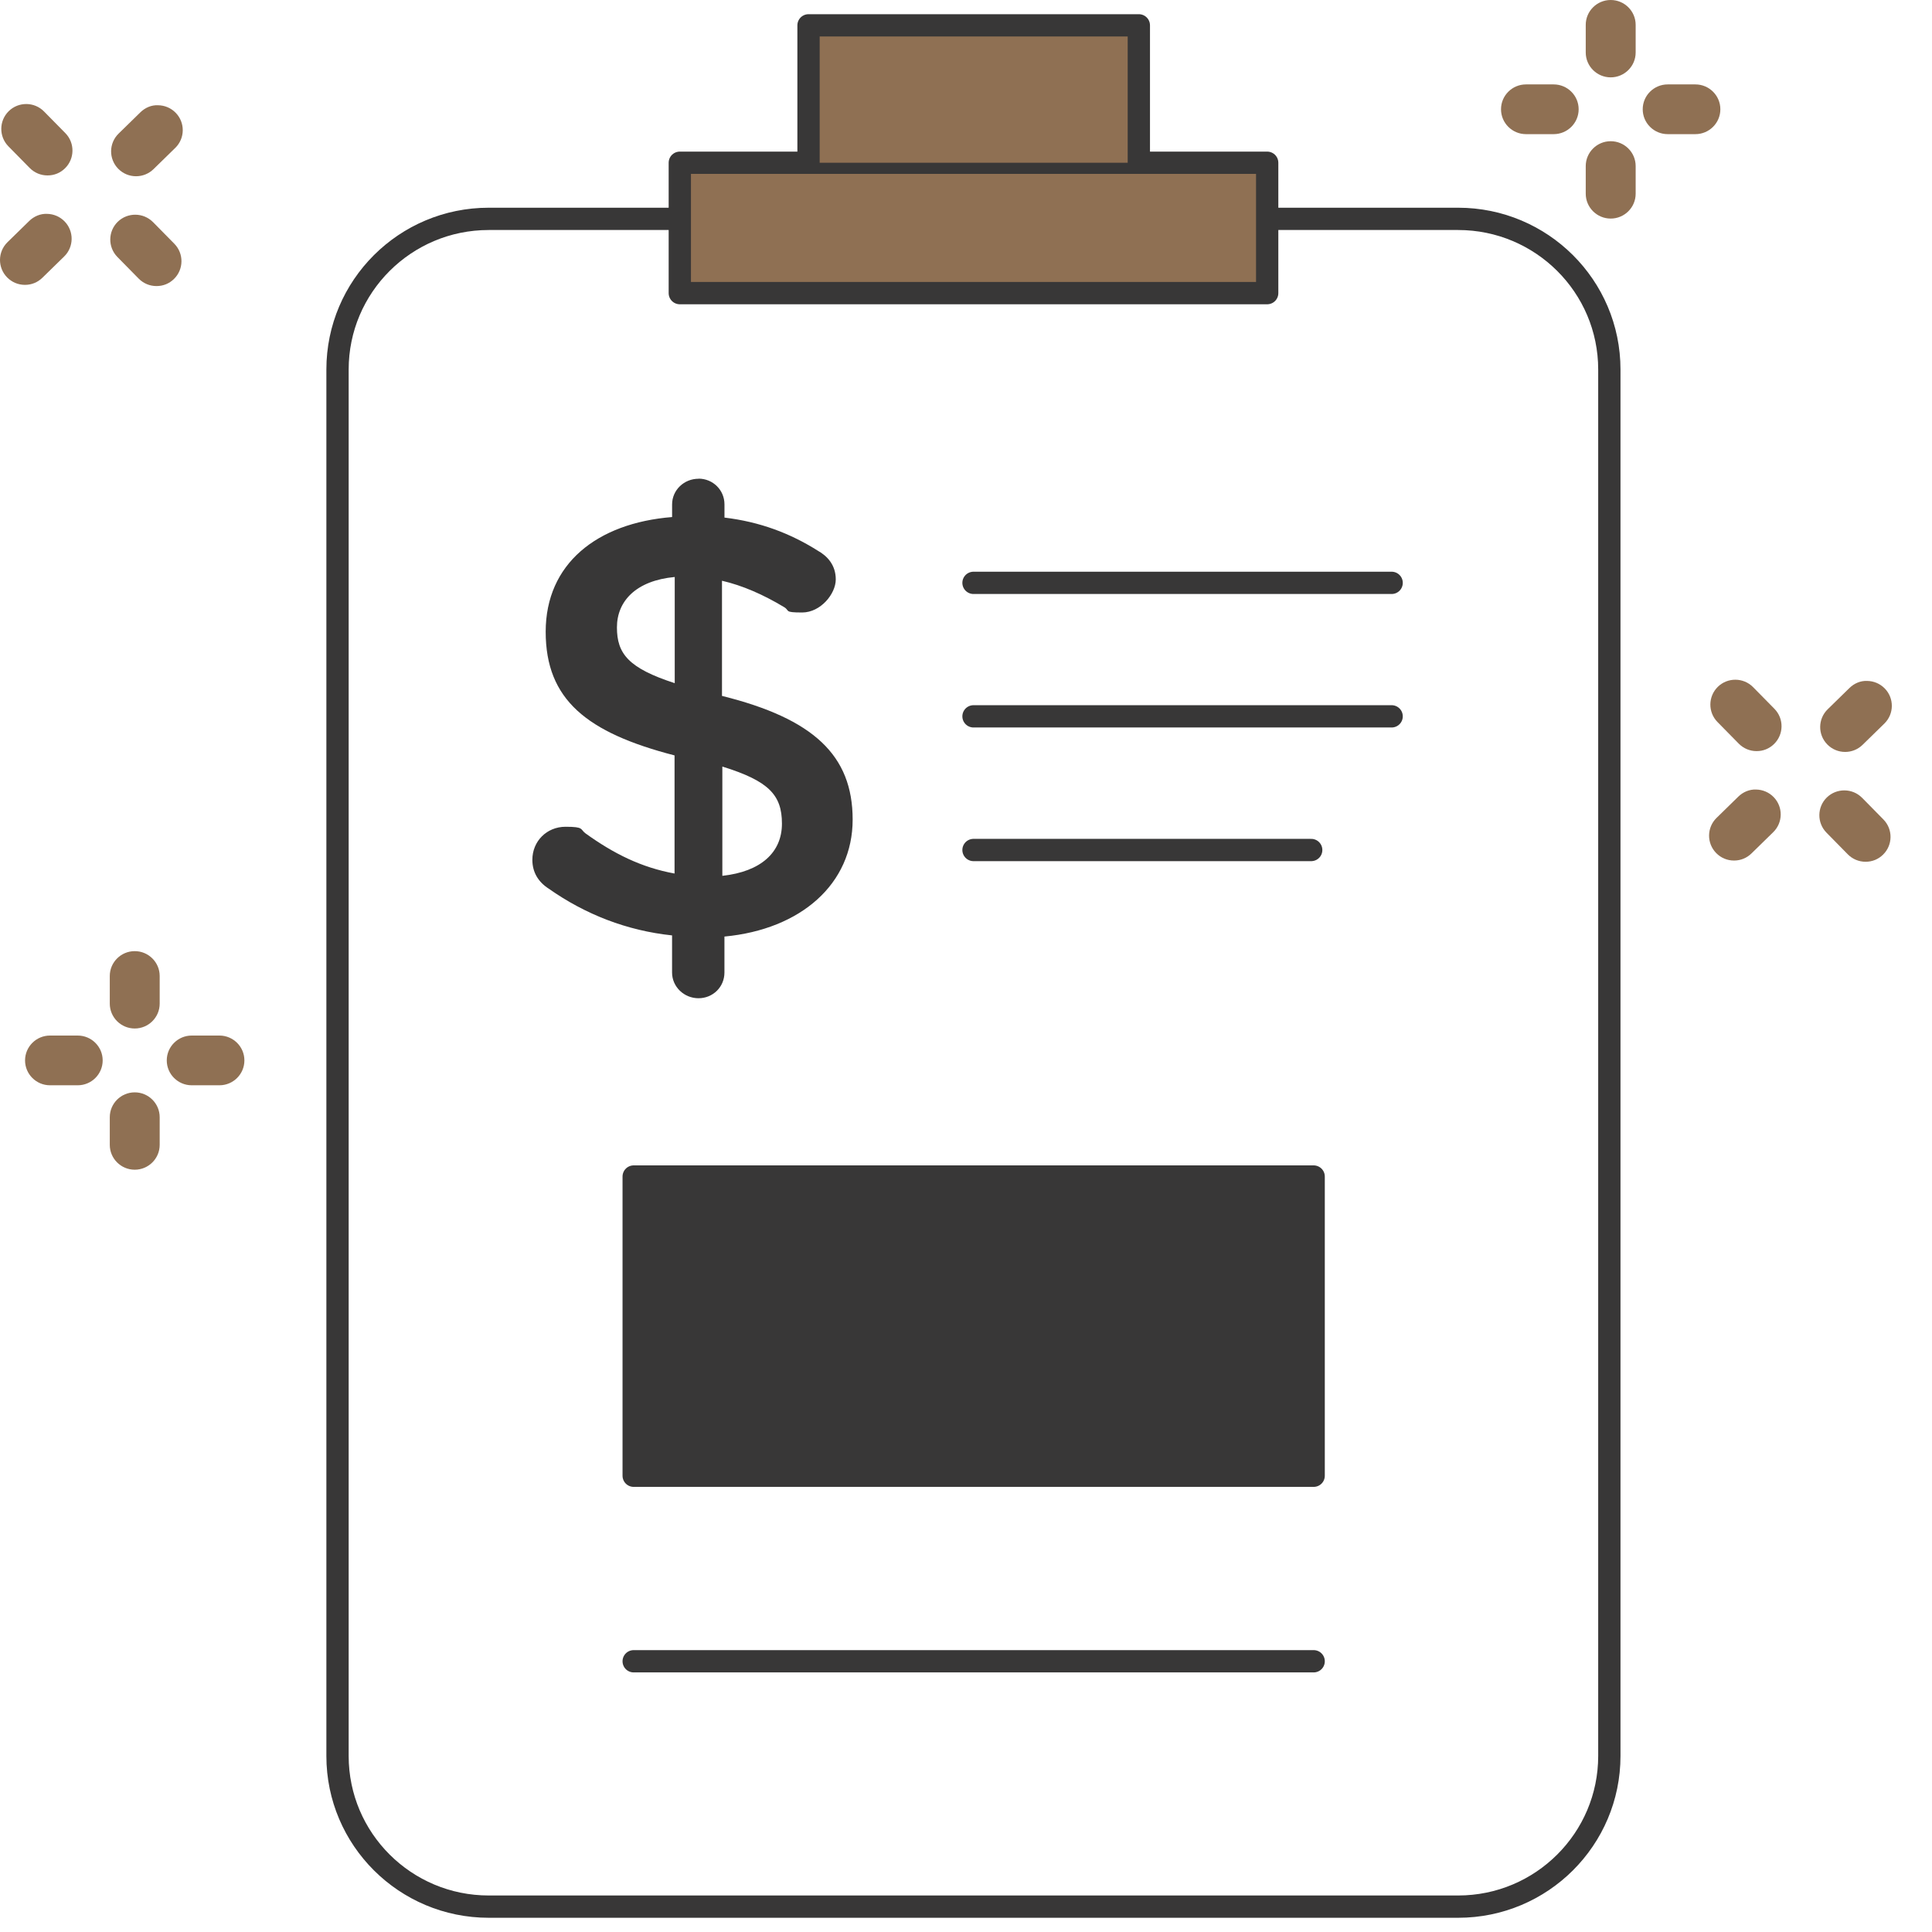 <svg width="130" height="130" viewBox="0 0 130 130" fill="none" xmlns="http://www.w3.org/2000/svg">
<g clip-path="url(#clip0_509_2851)">
<path d="M47.002 32.207C47.975 32.207 48.748 32.977 48.748 33.936V34.827C51.134 35.113 53.167 35.883 55.022 37.051C55.673 37.415 56.237 38.021 56.237 38.988C56.237 39.956 55.221 41.213 53.973 41.213C52.724 41.213 53.167 41.092 52.757 40.849C51.343 40.001 49.962 39.397 48.581 39.077V46.826C54.733 48.356 57.373 50.823 57.373 55.148C57.373 59.474 53.895 62.534 48.746 63.019V65.44C48.746 66.409 47.973 67.169 47 67.169C46.028 67.169 45.222 66.398 45.222 65.44V62.941C42.184 62.621 39.389 61.532 36.916 59.792C36.231 59.353 35.821 58.702 35.821 57.855C35.821 56.6 36.794 55.631 38.053 55.631C39.313 55.631 39.026 55.796 39.391 56.071C41.302 57.447 43.158 58.371 45.389 58.778V50.83C39.478 49.3 36.718 47.076 36.718 42.508C36.718 37.939 40.164 35.198 45.224 34.791V33.943C45.224 32.974 46.029 32.214 47.002 32.214V32.203V32.207ZM45.401 45.967V38.824C42.806 39.066 41.512 40.442 41.512 42.215C41.512 43.987 42.285 44.956 45.401 45.969V45.967ZM48.605 51.58V58.933C51.2 58.648 52.615 57.36 52.615 55.421C52.615 53.483 51.72 52.548 48.605 51.58Z" fill="#383737"/>
<path d="M85.268 14.727H98.115C103.726 14.727 108.289 19.262 108.289 24.865V118.155C108.289 123.747 103.737 128.293 98.115 128.293H32.885C27.274 128.293 22.711 123.758 22.711 118.155V24.865C22.711 19.273 27.263 14.727 32.885 14.727H45.743" stroke="#383737" stroke-width="1.5" stroke-linecap="round" stroke-linejoin="round"/>
<path d="M85.266 10.951H45.743V19.724H85.266V10.951Z" fill="#8F7053" stroke="#383737" stroke-width="1.5" stroke-linecap="round" stroke-linejoin="round"/>
<path d="M88.393 79.166H42.639V99.299H88.393V79.166Z" fill="#383737" stroke="#383737" stroke-width="1.5" stroke-linecap="round" stroke-linejoin="round"/>
<path d="M88.393 111.783H42.639" stroke="#383737" stroke-width="1.5" stroke-linecap="round" stroke-linejoin="round"/>
<path d="M93.64 39.219H65.505" stroke="#383737" stroke-width="1.5" stroke-linecap="round" stroke-linejoin="round"/>
<path d="M93.64 48.201H65.505" stroke="#383737" stroke-width="1.5" stroke-linecap="round" stroke-linejoin="round"/>
<path d="M88.228 57.195H65.505" stroke="#383737" stroke-width="1.5" stroke-linecap="round" stroke-linejoin="round"/>
<path d="M54.404 10.951V1.705H76.63V10.951" fill="#8F7053"/>
<path d="M54.404 10.951V1.705H76.63V10.951" stroke="#383737" stroke-width="1.5" stroke-linecap="round" stroke-linejoin="round"/>
</g>
<path d="M108.38 9.502C107.454 9.502 106.701 10.252 106.701 11.175V13.034C106.701 13.957 107.454 14.707 108.38 14.707C109.307 14.707 110.06 13.957 110.06 13.034V11.175C110.06 10.252 109.307 9.502 108.38 9.502Z" fill="#8F7053"/>
<path d="M108.38 0C107.454 0 106.701 0.75 106.701 1.673V3.532C106.701 4.455 107.454 5.205 108.38 5.205C109.307 5.205 110.06 4.455 110.06 3.532V1.673C110.06 0.75 109.307 0 108.38 0Z" fill="#8F7053"/>
<path d="M104.544 5.68H102.679C101.753 5.68 101 6.43 101 7.353C101 8.276 101.753 9.026 102.679 9.026H104.544C105.471 9.026 106.224 8.276 106.224 7.353C106.224 6.43 105.471 5.68 104.544 5.68Z" fill="#8F7053"/>
<path d="M114.08 5.68H112.215C111.288 5.68 110.535 6.43 110.535 7.353C110.535 8.276 111.288 9.026 112.215 9.026H114.08C115.006 9.026 115.759 8.276 115.759 7.353C115.759 6.43 115.006 5.68 114.08 5.68Z" fill="#8F7053"/>
<path d="M9.066 73.502C8.14 73.502 7.387 74.252 7.387 75.175V77.034C7.387 77.957 8.14 78.707 9.066 78.707C9.992 78.707 10.745 77.957 10.745 77.034V75.175C10.745 74.252 9.992 73.502 9.066 73.502Z" fill="#8F7053"/>
<path d="M9.066 64C8.14 64 7.387 64.75 7.387 65.673V67.532C7.387 68.455 8.14 69.205 9.066 69.205C9.992 69.205 10.745 68.455 10.745 67.532V65.673C10.745 64.75 9.992 64 9.066 64Z" fill="#8F7053"/>
<path d="M5.23 69.68H3.365C2.438 69.68 1.686 70.43 1.686 71.353C1.686 72.276 2.438 73.026 3.365 73.026H5.23C6.156 73.026 6.909 72.276 6.909 71.353C6.909 70.43 6.156 69.68 5.23 69.68Z" fill="#8F7053"/>
<path d="M14.765 69.68H12.9C11.974 69.68 11.221 70.43 11.221 71.353C11.221 72.276 11.974 73.026 12.9 73.026H14.765C15.692 73.026 16.445 72.276 16.445 71.353C16.445 70.43 15.692 69.68 14.765 69.68Z" fill="#8F7053"/>
<path d="M125.297 53.684C124.648 53.026 123.584 53.016 122.922 53.661C122.262 54.307 122.252 55.368 122.899 56.027L124.333 57.485C124.652 57.807 125.077 57.986 125.532 57.986C125.986 57.986 126.392 57.816 126.708 57.506C127.368 56.859 127.379 55.799 126.731 55.14L125.297 53.682V53.684Z" fill="#8F7053"/>
<path d="M117.963 46.237C117.314 45.578 116.248 45.569 115.588 46.215C114.929 46.862 114.918 47.923 115.565 48.582L116.999 50.04C117.318 50.362 117.743 50.541 118.198 50.541C118.652 50.541 119.058 50.371 119.374 50.061C120.034 49.414 120.045 48.354 119.398 47.695L117.963 46.237Z" fill="#8F7053"/>
<path d="M118.156 53.126C117.72 53.108 117.284 53.292 116.965 53.606L115.503 55.035C114.841 55.682 114.832 56.742 115.479 57.401C115.798 57.726 116.223 57.904 116.678 57.904C117.132 57.904 117.538 57.733 117.854 57.425L119.317 55.995C119.979 55.348 119.989 54.288 119.34 53.629C119.026 53.31 118.605 53.132 118.156 53.126Z" fill="#8F7053"/>
<path d="M124.155 50.596C124.598 50.596 125.015 50.425 125.331 50.116L126.794 48.687C127.456 48.04 127.466 46.98 126.817 46.321C126.503 46.002 126.082 45.823 125.633 45.818C125.19 45.797 124.761 45.984 124.442 46.297L122.98 47.727C122.318 48.373 122.307 49.434 122.956 50.093C123.275 50.417 123.7 50.596 124.155 50.596Z" fill="#8F7053"/>
<path d="M10.297 14.947C9.648 14.29 8.584 14.279 7.922 14.924C7.262 15.571 7.252 16.631 7.899 17.291L9.333 18.749C9.652 19.071 10.077 19.249 10.531 19.249C10.986 19.249 11.392 19.08 11.708 18.77C12.368 18.123 12.379 17.063 11.732 16.403L10.297 14.946V14.947Z" fill="#8F7053"/>
<path d="M2.963 7.501C2.314 6.841 1.248 6.832 0.588 7.479C-0.071 8.126 -0.082 9.186 0.565 9.846L1.999 11.303C2.318 11.626 2.743 11.804 3.198 11.804C3.652 11.804 4.058 11.635 4.374 11.325C5.034 10.678 5.045 9.618 4.398 8.958L2.963 7.501Z" fill="#8F7053"/>
<path d="M3.156 14.39C2.72 14.372 2.284 14.556 1.965 14.869L0.503 16.298C-0.159 16.945 -0.168 18.006 0.479 18.665C0.798 18.989 1.223 19.168 1.678 19.168C2.132 19.168 2.538 18.997 2.854 18.688L4.317 17.259C4.979 16.612 4.989 15.552 4.34 14.892C4.026 14.573 3.605 14.395 3.156 14.39Z" fill="#8F7053"/>
<path d="M9.154 11.859C9.598 11.859 10.015 11.688 10.331 11.38L11.794 9.951C12.456 9.304 12.466 8.244 11.817 7.584C11.502 7.265 11.082 7.087 10.633 7.082C10.19 7.06 9.761 7.247 9.442 7.561L7.98 8.99C7.318 9.637 7.307 10.697 7.956 11.357C8.275 11.681 8.7 11.859 9.154 11.859Z" fill="#8F7053"/>
<defs>
<clipPath id="clip0_509_2851">
<rect width="89" height="130" fill="white" transform="translate(21)"/>
</clipPath>
</defs>
</svg>
